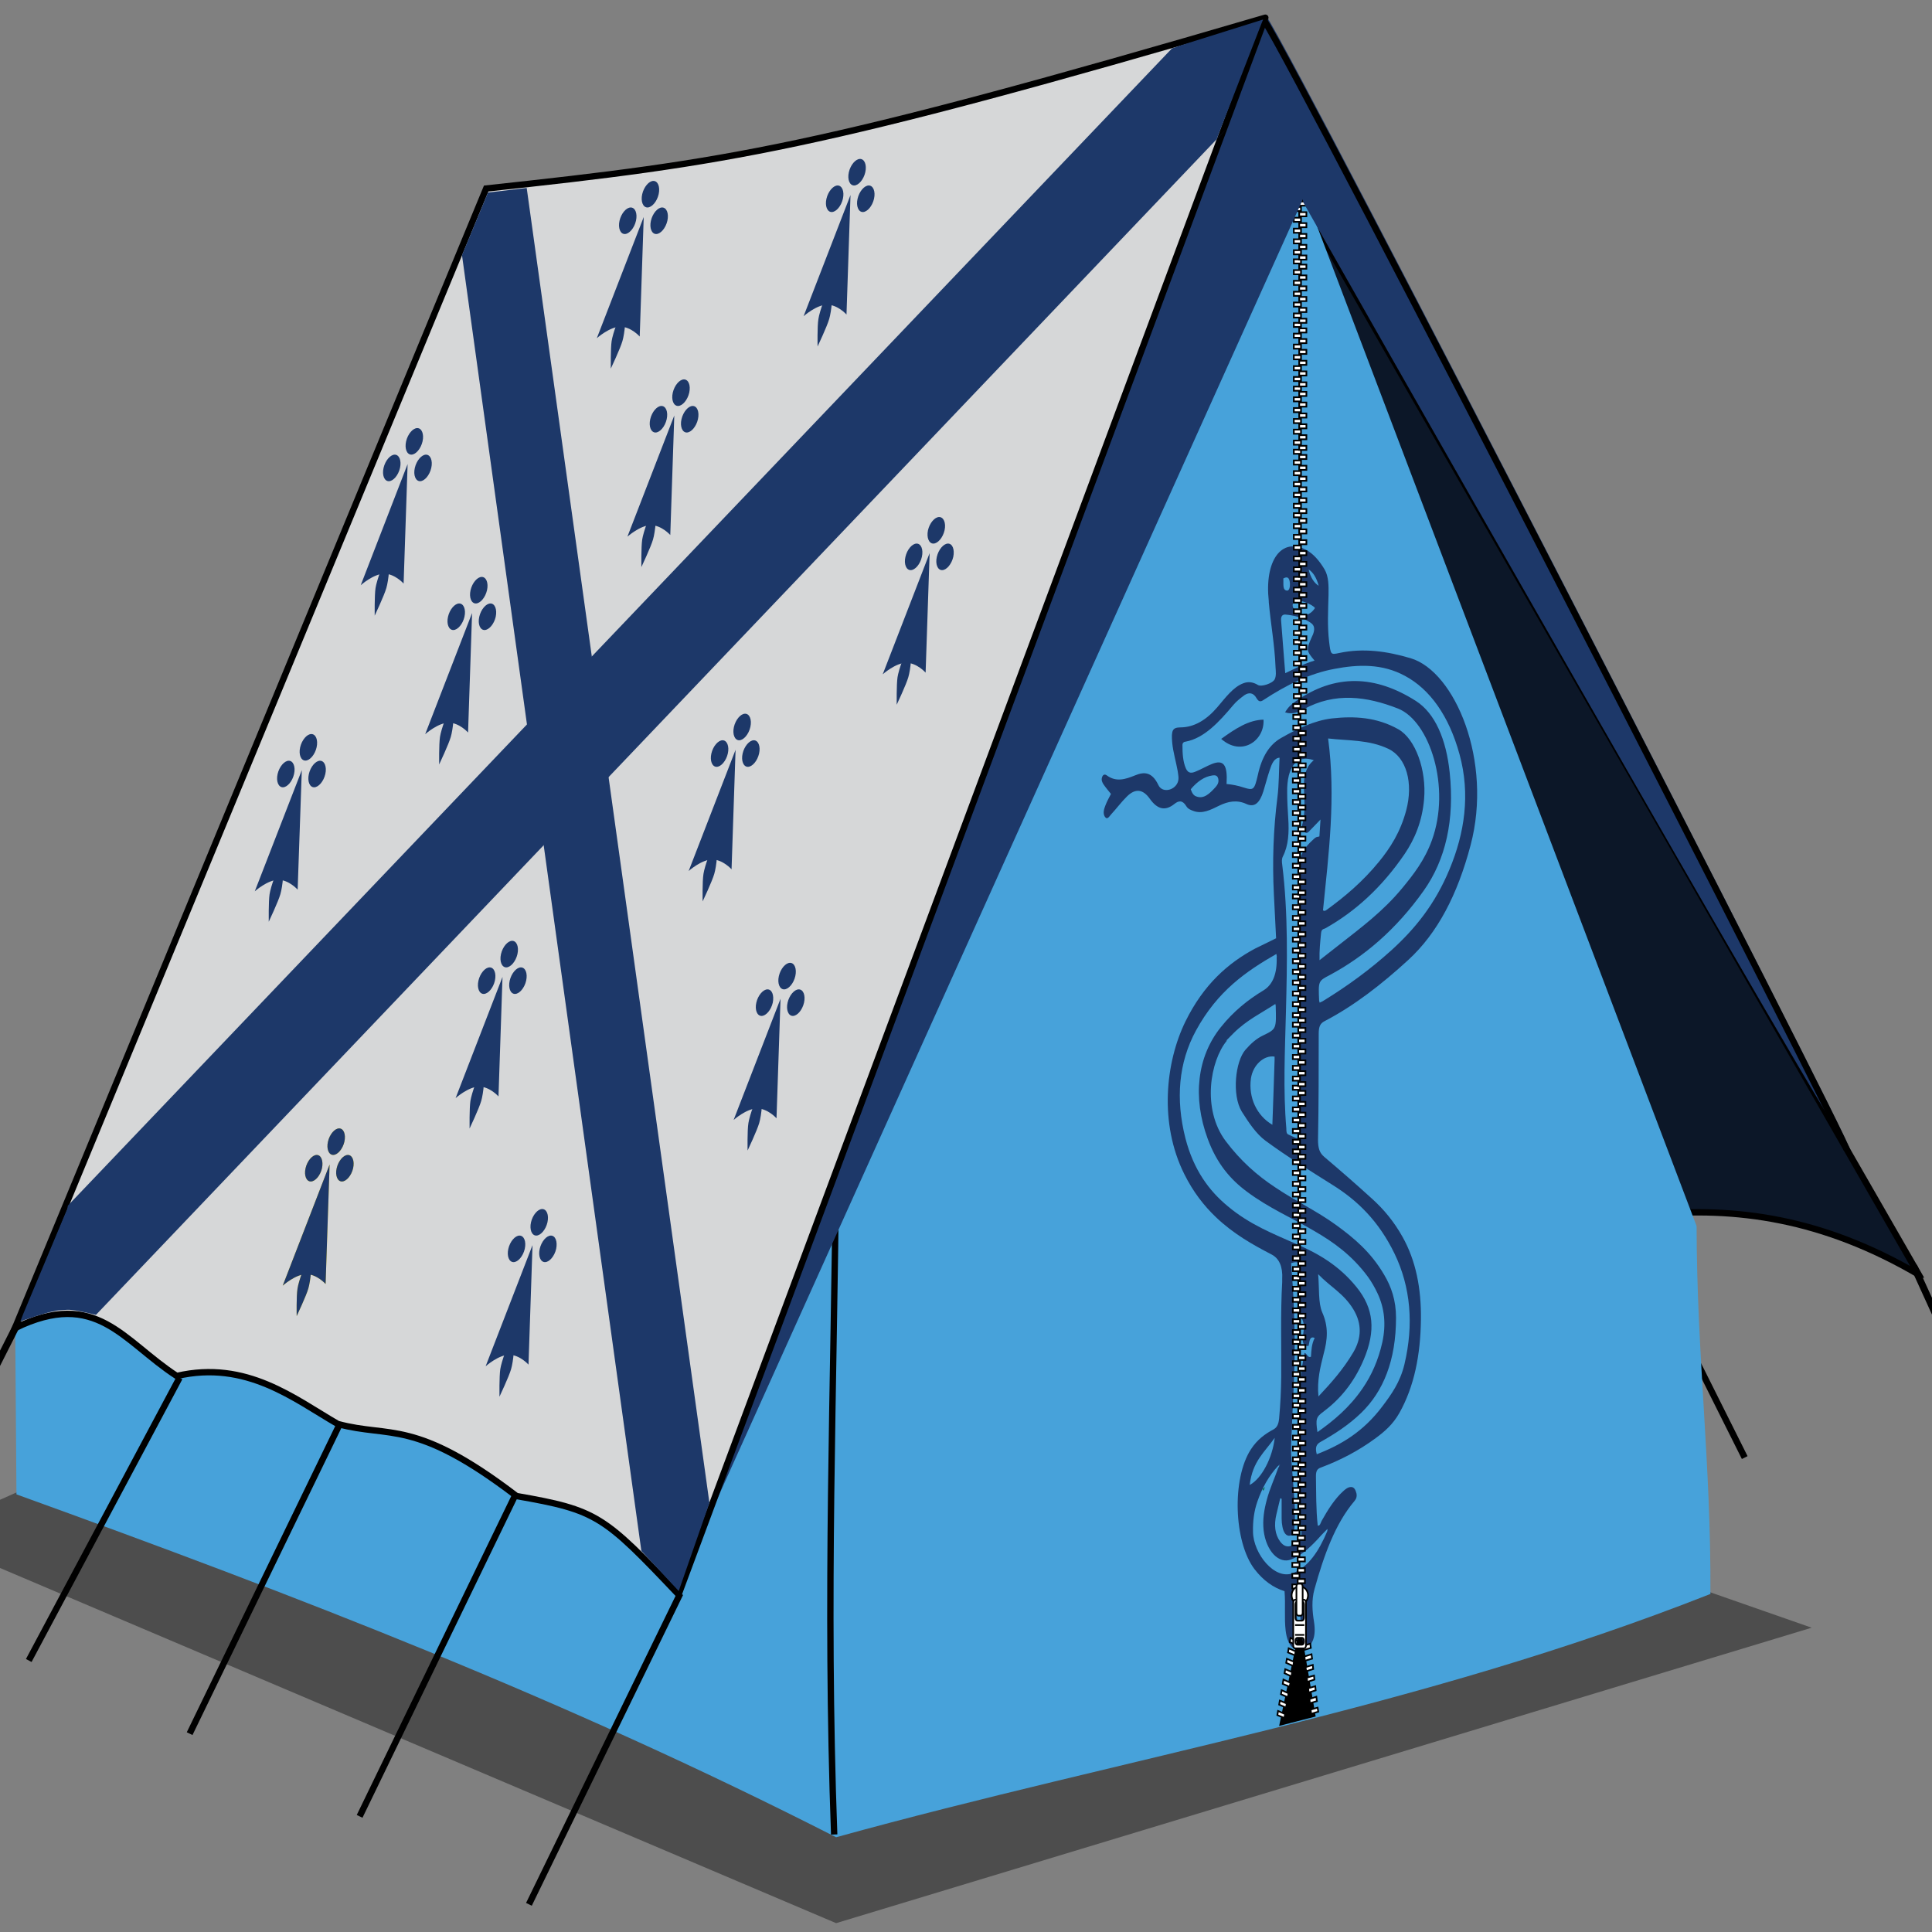 <?xml version="1.0" encoding="UTF-8"?>
<svg id="Layer_1" xmlns="http://www.w3.org/2000/svg" width="19.4in" height="19.4in" version="1.1" viewBox="0 0 1396.8 1396.8">
  <rect x="0" y="0" width="1396.8" height="1396.8" fill="#808080" stroke="none"/>
  <!-- Generator: Adobe Illustrator 29.5.0, SVG Export Plug-In . SVG Version: 2.1.0 Build 137)  -->
  <g id="path3855" isolation="isolate" opacity=".4">
    <polygon points="-17.7 1126.1 604.5 1390.4 1309.8 1176.8 459.4 879.8 -17.7 1092.2 -17.7 1126.1" fill="#010101"/>
  </g>
  <path id="path3055" d="M1387.2,921.5c-69.8-40.9-132.7-49.1-192.8-43.4L937.3,138.7l449.9,782.8Z" fill="#0c1728" stroke="#000" stroke-width="4.6"/>
  <path id="path3073" d="M1179.6,890.3l81.8,163.5" fill="none" stroke="#000" stroke-width="4.6"/>
  <g id="g3057">
    <path id="path3053" d="M944.4,142.9l282.2,743.5c.2,95,10.5,171,10,266h0c-210.7,83.1-421.4,117.7-632.1,175.9-197-100.4-389.1-174.3-592.6-247.9l-.9-120.2,407.7-460.7L944.4,144.9" fill="#47a2da"/>
  </g>
  <path d="M922.6,678.4c-.6-10.9-1.1-21.3-1.6-31.7-1.2-23.8-.4-47.2,2.6-70.6,1.1-9.1,1-18.6,1.5-28.3-4.1.3-5.7,4.7-7.1,8.9-1.7,4.9-3,10.3-4.6,15.4-2.7,8.6-6.5,11.8-12.2,9.2-6.9-3.2-13.3-2-20,1.3-5.9,2.9-12,6.1-18.4,3.7-1.8-.7-3.8-1.3-5.1-3.4-2.7-4.5-5.5-4.2-8.7-1.6-6.4,5.1-12.1,4.1-17.7-3.8-5.1-7.2-10.6-7.5-16.5-1.7-4,3.9-7.6,8.8-11.5,13-1.3,1.4-2.7,4.3-4.5,1.7-1.6-2.5-.6-5.7.4-8.2,1.1-2.9,2.5-5.4,4-8.3-1.7-2.2-3.6-4.3-5.3-6.8-.9-1.3-1.9-3.2-1.1-5.4.8-2.1,2.1-2.1,3.4-1.2,6.8,5,13.5,2.8,20.4,0,6.3-2.6,12.2-2.9,16.9,7,2.7,5.8,11.4,4.1,13.9-1.8,1.2-2.8.4-5.7,0-8.6-1.2-6.7-3.2-13.2-3.9-20.1-.8-9.1.2-11.1,5.8-11.2,9.9,0,18.9-5.3,26.9-14.7,5.8-6.8,11.4-14.5,18.7-17.2,3.6-1.4,7-.9,10.5,1.2,2.5,1.6,10.7-1.1,12.2-4.1,1.2-2.5.8-5.7.6-8.6-.6-16.1-3.5-31.4-4.9-47.2v-.7c-3.2-29.3,9.1-46.3,26.9-37.1,5.3,2.8,9.6,7.8,13.4,14.1,3.1,5.3,3,12,2.9,18.7-.3,11.2-.9,22.4.4,33.4,1.2,9.9,1.2,9.7,7.4,8.4,17.4-3.7,34.4-1.3,51.6,3.8,32.1,9.6,59.4,74.5,43.3,135.2-9.5,35.9-23.9,63.5-45,82.9-19.4,17.8-39.4,33.3-60.6,44.3-3,1.6-4.2,3.7-4.2,9.1,0,25.5,0,51-.5,76.6,0,6.2,1.1,9.5,4.5,12.4,11.7,9.9,23.3,20,34.7,30.4,8.2,7.4,15.7,16.3,22,27.6,9.5,17,13.5,37,13.2,59.6-.3,25.5-4.8,48.4-15.6,67.6-4.7,8.3-10.7,13.4-16.9,18-12.8,9.5-26.2,16.3-39.8,21.4-2.4.9-3.7,2.1-3.6,6.6.2,11.8,0,23.7,1.3,35.4,1.7.4,2.1-2.1,2.8-3.4,4.6-8.2,9.4-15.8,15.4-21.3,1.8-1.7,3.8-3.3,6-3.2,1.9,0,3.1,1.7,3.8,4.6.5,2.8-.4,4.2-1.6,5.7-13.8,16.3-22,39.2-28.8,63.7-2.1,7.6-1.6,15.5-.3,23.4,1.7,10.9-1.1,17.8-7.7,20-6.7,2.2-11.5-2.9-12.8-13.6-1.1-9.2,0-18.7-.8-28.5-8-2.5-15.3-7.6-21.7-15.9-15-19.7-16.5-65.4-2.6-86.7,4.6-7.1,10.4-11.2,16.2-14.3,2.6-1.4,3.8-3.7,4.2-8.2.9-10,1.4-19.9,1.5-30,.2-22.8-.6-45.7.7-68.4v-2.1c.5-8.9-2.1-14.9-7.6-17.8-13.9-7.2-27.7-15-40.3-27-8.7-8.3-16.5-18.3-22.9-31.2-18.3-36.7-13.6-80.8.9-110.4,13.1-26.6,30.7-42.1,50.3-52.6,4.8-2.4,9.8-4.7,15.3-7.5h-.1ZM925,1059.8c0-.3.2-.5.4-.8h-.4v.9c-.5-.9-.9,0-1.3.3-6.1,6.6-11,15-14.6,25.3-2.4,6.8-3.4,14.2-3.2,22.2.3,15.5,15.6,35,29,29.6,11-4.5,18.6-15.7,24.7-30.3,0-.5.2-1.1.2-1.6-.3.3-.5.4-.8.7-1.2,1.2-2.3,2.4-3.6,3.7-6.7,7.5-13.7,14.5-21.8,17.6-9,3.7-18.2-6.1-20-20.8-.9-8,.4-15.3,2.3-22.4,2.2-8.2,5.6-15.3,8.2-22.9.4-.5.7-1.1.9-1.6h0ZM886.7,566.8c4.3.4,8.4,1.2,12.6,2.6,7,2.2,7.6,1.7,10.1-9.1,2.9-13.3,8.4-22,16.9-26.8,12-6.8,24-12.6,36.7-14.1,16.2-1.8,32.4-.9,47.9,7.8,12.5,7,20.5,29.6,18.7,50.5-1.4,16.3-6.8,28.9-14,39.6-16.7,24.5-36,41.8-57.3,53.8-1.2.7-2.9.3-3.2,3.6-.6,6.2-1.3,12.4-1.1,19.5,5.2-4.1,9.9-7.8,14.8-11.6,15.4-12.1,31.1-23.7,44.9-40.4,8.2-9.9,16.3-20.3,21.5-34.6,14-38.4-1.6-86.2-24.4-95.3-22.7-8.9-45.6-12-68.3.5-4.1,2.2-8.3,3.9-13.4,2.2,2.2-3.8,4.6-5.8,7-7.5,29.1-20.9,58.6-19.2,87.6-.7,13.9,8.9,21.9,27.8,24.4,51.7,3.6,34.1-2.8,63-18.9,85.6-19.9,28-42.9,47.5-67.9,60.9-8.2,4.3-8.2,4.2-7.6,18.3,0,.4.2.8.4,1.6,1-.5,2.1-.9,3.1-1.6,16.9-10.4,33.2-22.2,48.9-36.4,16.5-15,31.4-32.9,42-58.7,10.7-25.8,15.1-53.8,7.1-82.9-7.6-27.8-21.5-47.1-39.5-56.7-16.5-8.9-33.8-8.3-51-5-17.8,3.3-34.6,11.6-51.1,22.4-1.9,1.3-3.4,1.8-5.2-1.3-2.3-4.1-5.6-4.2-8.7-2.1-2.8,2.1-5.7,4.3-8.1,7.2-10.5,12.5-21.1,23.9-34.4,26.4-1,0-2.3.7-2.3,2.4,0,5.9.3,12,2.5,17,1.8,4.1,4.7,3.2,7.1,2.2,4-1.6,7.8-3.9,11.8-5.5,8.4-3.3,11.3.7,10.5,14.3,0,0,0,.3-.2.4v.4c0-.3,0-.5.2-.8h0v.2ZM922.1,725.8c-10.2,6.7-20.8,11.7-30.3,21.2s-3.2,3.6-4.9,5.5c-11.8,14.3-18.2,49.1-.8,72.4,10.9,14.5,22.9,25,35.8,33.5,14.6,9.9,30,17,44.4,27.5,12.6,9.2,24.8,19.3,34.4,35.7,5.2,8.7,8.6,18.6,8.6,31,0,31-9.2,53.4-25.2,68.9-9.2,8.9-19.3,15.3-29.4,21-3.1,1.7-4,4.1-2.7,8.9,17.4-6.7,33.6-16.2,47.4-34.6,6.5-8.6,12.9-17.5,16-30.5,6.8-28.7,4.5-55.8-7.2-80-11.6-23.9-27.3-38.7-44.6-49.5-16.3-10.3-32.8-20.4-48.7-32.1-6.7-5-11.9-12.8-17.1-21-7.3-12-4.7-36.3,2.6-44.7,4-4.6,8.1-8.2,12.8-10.4,9.7-4.7,9.6-4.7,9.1-21.7,0-.4-.2-.5-.4-1.2h.2ZM922.8,689.7c-21.8,12.5-42.5,26.7-58.1,55.3-12.7,23.3-14.8,49.7-7.7,77.8,5.9,23,17.2,38.2,30.7,49.3,15.8,13.3,33.1,20,50.2,27.6,15.2,6.7,30.1,15.1,42.8,30.8,12.6,15.5,14.1,31.6,5.2,52.6-7.3,17.2-17.6,28.9-29.2,37.6-5.2,3.8-5.6,5.3-4.2,14.7,11.8-8.4,23-17.6,32.6-31.6,6.4-9.3,11.4-20.3,14.3-33.4,2.8-12.9,1.6-24.6-3.5-35.4-2-4.3-4.4-8.4-7-12-11.4-15.4-24.7-24.9-38.5-32.9-16.3-9.6-33.3-16.8-49.1-28.7-11.6-8.6-21.6-20.1-28.2-38.2-11-29.9-7.6-59.1,9.4-80.4,9.3-11.7,19.9-20.1,31-26.8,6.7-4.1,9.9-12.1,9.5-23.8.2-.5,0-1.1-.2-2.6h0ZM956.6,658.2c1.2.8,1.9,0,2.7-.5,13.2-9.6,26-20.4,37.6-34.6,8.2-10,15.5-21.4,19.7-37,5.4-20.1.2-38.5-12.8-44.7-14.1-6.7-28.8-5.8-43.6-7.5,5.7,42.5.4,83.4-3.7,124.3h0ZM950,549.7c-12.3-4.6-19.7,4.6-19.4,23.2,0,6.3.4,12.8.8,19.1.6,9.7.2,19.2-3.9,27.2-.9,1.8-.8,3.7-.5,5.8,4.4,35.4,3.6,71.3,2.7,107-.7,28-2.1,55.9.3,83.9,0,1.7,0,3.8,1.4,4.3,2.9,1.2,5.8,3.3,8.7,2.9,0-14.1.2-27.5,0-40.9-.8-49.9-1.5-99.9-1.6-149.7,0-11.3,3.1-17.8,8.5-23.2s4.5-3.7,6.9-4.6c.2-3.9.5-7.5.8-12.2-3.1,3.3-5.9,6.1-8.5,8.8-1.3,1.3-2.4,1.1-3.5-.4-.9-1.2-1.8-2.5-1.2-4.6,2.4-8.3,1.5-17.1,1.3-25.7-.4-8.8,1-16.1,7-20.9h.2ZM953.3,1009.5c9.1-9.7,17.7-19.3,25-31.6,6.2-10.4,6.4-20.9.2-31.2-7-11.6-16.7-16.3-25.5-25.5.9,10.4,0,20.7,2.9,27.5,4.7,10.5,3.9,19.7,1.1,30-2.4,9.6-4.9,19.1-3.8,30.8h0ZM926.7,1083.6c-.4,0-.7-.3-1.1-.4-.9,3.9-1.9,7.8-2.8,11.7-1.8,7.6-1.1,14.5,2.8,19.7,4,5.3,8.1,3.6,12.4.4,2.4-1.7,3.1-3.8,2.8-8.4-1.8-27.2-3.6-54.3-2.4-81.8.6-15.9,1.6-31.6,4.8-46.8,1.7.8,2.4,3.9,4.6,2.9.3-4.5.4-9.1,2.7-13.6-4-1.7-3.7,3.2-4.4,5.7-4.1.8-4.6-2.8-4-7.5.5-4.1,1.2-7.9-.6-11.7-4.4-9.7-4.4-20.4-2.3-31.3,1.6-9.1.5-11.2-5.7-9.3,0,2.1.2,4.3.4,6.6,1.2,13.6,1.6,27.2,2,40.8.4,14.1,0,28.3-.6,42.4-.6,13.7-1.3,27.2-1.8,40.9-.4,9.3.8,18.7,1.4,27.9.7,10.1,1.8,20.4,1.1,30.7-.2,3.3-.6,7.4-3.4,7.8-2.7.4-4.6-2.2-5.4-6.4-.4-2-.6-3.9-.6-6.1,0-4.6,0-9.2,0-13.9h0v-.3ZM950.4,477.6c-6-7.1-6.1-7.9-2.1-16.8.3-.8.7-1.4,1-2.2,1.3-3.6,1.2-6.3-1.5-8.2-6-4.1-12.3-5.5-18.6-6.1-1.7,0-3.2.8-3,4.2.9,12.5,2,25,3,38.2,7.1-3.3,13.8-7,21.2-9.1h0ZM919.9,813.2c.6-15.9,1.1-31.3,1.6-46.8v-2.5c-7.8-1.2-15.7,6.2-17.1,15.8-1.9,13.7,4.1,26.8,15.5,33.5h0,0ZM860.9,570.7c1.1,3.2,2.4,4.6,4,5.1,5.4,2.1,9.6-2,13.8-6.6,1.2-1.4,2.7-3.2,2.1-6.1-.7-2.9-2.6-2.6-4.1-2.5-5.9.8-11,4.3-15.8,10h0ZM921.6,1039.5c-7.2,10.4-16,16.7-18.1,34.1,8.6-4.5,16.5-19.6,18.1-34.1ZM950.7,439.6c-1.9-2.9-12.6-6.7-14.5-5.1-2,1.6-2.2,3.8-.4,6.3,4,5.5,10.7,5.3,14.9-1.2h0ZM940.6,1179.2c-.2-10.9-1.2-20.3-2.4-30.1-2.7,4.1-1.2,25.5,2.4,30.1ZM946.1,411.7c1.4,5.8,3.9,9.7,7.3,11.8-1.5-5.5-3.9-9.7-7.3-11.8ZM927.8,418.3c.3,3.8-.8,8.4,2.7,8.7,1.6.1,2.2-2.5,2.1-5-.3-4.9-2.1-5.3-4.9-3.7h.1Z" fill="#1d3869" fill-rule="evenodd"/>
  <path id="path4016" d="M603.1,1326.3c-6.3-171.4,0-324.2,1.3-483.2" fill="none" stroke="#010101" stroke-width="4.6"/>
  <path id="path3061" d="M491.8,1152.1l-109.4,224.7" fill="none" stroke="#000" stroke-width="4.6"/>
  <path id="path3063" d="M371.8,1082.4l-111.8,230.8" fill="none" stroke="#000" stroke-width="4.6"/>
  <path id="path3065" d="M246.1,1028.6l-109,224.8" fill="none" stroke="#000" stroke-width="4.6"/>
  <path id="path3067" d="M129.8,996.1l-109,204.4" fill="none" stroke="#000" stroke-width="4.6"/>
  <polygon points="-17.7 1011.5 9.6 957.5 13.5 960.9 -17.7 1022.6 -17.7 1011.5"/>
  <polygon points="924.8 1247.8 940 1174.9 951.2 1241 924.8 1247.8"/>
  <polygon points="1403.8 965.8 1381.8 917.5 1385.9 914.4 1403.8 953.7 1403.8 965.8"/>
  <g>
    <g id="g2818">
      <rect id="rect1885" x="938.2" y="1125.9" width="5.2" height="3" fill="#fff" stroke="#010101" stroke-width="1.2"/>
      <rect id="rect2772" x="938.2" y="1133.8" width="5.2" height="3" fill="#fff" stroke="#010101" stroke-width="1.2"/>
      <rect id="rect2774" x="938.2" y="1118.2" width="5.2" height="3" fill="#fff" stroke="#010101" stroke-width="1.2"/>
      <rect id="rect2778" x="938.2" y="1110.4" width="5.2" height="3" fill="#fff" stroke="#010101" stroke-width="1.2"/>
      <rect id="rect2788" x="938.2" y="1141.6" width="5.2" height="3" fill="#fff" stroke="#010101" stroke-width="1.2"/>
      <rect id="rect2790" x="938.2" y="1149.5" width="5.2" height="3" fill="#fff" stroke="#010101" stroke-width="1.2"/>
    </g>
    <g id="g2809">
      <rect id="rect2795" x="934.3" y="1122.1" width="5.2" height="3" fill="#fff" stroke="#010101" stroke-width="1.2"/>
      <rect id="rect2797" x="934.3" y="1129.9" width="5.2" height="3" fill="#fff" stroke="#010101" stroke-width="1.2"/>
      <rect id="rect2799" x="934.3" y="1114.3" width="5.2" height="3" fill="#fff" stroke="#010101" stroke-width="1.2"/>
      <rect id="rect2801" x="934.3" y="1106.5" width="5.2" height="3" fill="#fff" stroke="#010101" stroke-width="1.2"/>
      <rect id="rect2805" x="934.3" y="1137.8" width="5.2" height="3" fill="#fff" stroke="#010101" stroke-width="1.2"/>
      <rect id="rect2807" x="934.3" y="1145.5" width="5.2" height="3" fill="#fff" stroke="#010101" stroke-width="1.2"/>
      <rect id="rect3714" x="934.3" y="1153.4" width="5.2" height="3" fill="#fff" stroke="#010101" stroke-width="1.2"/>
    </g>
    <g id="g3716">
      <polygon id="rect3718" points="933.7 1212 928.7 1209.7 929.2 1206.8 934.2 1208.9 933.7 1212" fill="#fff" stroke="#010101" stroke-width="1.2"/>
      <polygon id="rect3720" points="932.4 1219.5 927.4 1217.4 927.9 1214.3 933 1216.6 932.4 1219.5" fill="#fff" stroke="#010101" stroke-width="1.2"/>
      <polygon id="rect3722" points="935 1204.5 929.9 1202.2 930.4 1199.3 935.5 1201.4 935 1204.5" fill="#fff" stroke="#010101" stroke-width="1.2"/>
      <polygon id="rect3724" points="936.3 1196.8 931.2 1194.7 931.7 1191.7 936.7 1193.9 936.3 1196.8" fill="#fff" stroke="#010101" stroke-width="1.2"/>
      <polygon id="rect3726" points="937.5 1189.5 932.5 1187.2 933 1184.2 938.1 1186.4 937.5 1189.5" fill="#fff" stroke="#010101" stroke-width="1.2"/>
      <polygon id="rect3728" points="931.1 1227.1 926.1 1224.9 926.6 1222 931.6 1224.2 931.1 1227.1" fill="#fff" stroke="#010101" stroke-width="1.2"/>
      <polygon id="rect3730" points="929.8 1234.6 924.8 1232.4 925.3 1229.5 930.3 1231.6 929.8 1234.6" fill="#fff" stroke="#010101" stroke-width="1.2"/>
      <polygon id="rect3732" points="928.6 1242.1 923.5 1240 924 1237 929.1 1239.2 928.6 1242.1" fill="#fff" stroke="#010101" stroke-width="1.2"/>
    </g>
    <g id="g3734">
      <polygon id="rect3736" points="950.3 1214.3 945.1 1216 944.8 1212.9 950 1211.4 950.3 1214.3" fill="#fff" stroke="#010101" stroke-width="1.2"/>
      <polygon id="rect3738" points="951.2 1222.1 946.1 1223.7 945.8 1220.6 950.9 1219.1 951.2 1222.1" fill="#fff" stroke="#010101" stroke-width="1.2"/>
      <polygon id="rect3740" points="949.4 1206.7 944.3 1208.3 943.9 1205.3 949.1 1203.7 949.4 1206.7" fill="#fff" stroke="#010101" stroke-width="1.2"/>
      <polygon id="rect3742" points="948.6 1199.2 943.4 1200.7 943.1 1197.6 948.2 1196 948.6 1199.2" fill="#fff" stroke="#010101" stroke-width="1.2"/>
      <polygon id="rect3744" points="947.7 1191.4 942.5 1193 942.2 1190 947.3 1188.3 947.7 1191.4" fill="#fff" stroke="#010101" stroke-width="1.2"/>
      <polygon id="rect3746" points="952.1 1229.9 947 1231.4 946.7 1228.4 951.7 1226.7 952.1 1229.9" fill="#fff" stroke="#010101" stroke-width="1.2"/>
      <polygon id="rect3748" points="953.1 1237.5 947.9 1239.1 947.6 1236 952.6 1234.6 953.1 1237.5" fill="#fff" stroke="#010101" stroke-width="1.2"/>
    </g>
    <g id="g1877">
      <path id="path2796" d="M945.7,1153.3c0,3.7-2.5,6.6-5.8,6.7s-6-2.8-6.1-6.4,2.5-6.6,5.8-6.7c3.4,0,6,2.8,6.1,6.4" fill="#fff" stroke="#010101" stroke-width="1.2"/>
      <path id="rect2794" d="M937.2,1157.4h4.9c.7,0,1.3.9,1.3,2.1v5.3c0,1.2-.6,2.1-1.3,2.1h-4.9c-.7,0-1.3-.9-1.3-2.1v-5.3c0-1.2.6-2.1,1.3-2.1Z" fill="#fff" stroke="#010101" stroke-width="1.2"/>
      <path id="rect1876" d="M936.3,1156.6c-.7,0-1.3.9-1.3,2.1v30.9c0,1.2.6,2.1,1.3,2.1h6.6c.7,0,1.3-.9,1.3-2.1v-30.9c0-1.2-.6-2.1-1.3-2.1h-6.6ZM937.9,1157.8h3.5c.7,0,1.3.9,1.3,2.1v9.7c0,1.2-.6,2.1-1.3,2.1h-3.5c-.7,0-1.3-.9-1.3-2.1v-9.7c0-1.1.6-2.1,1.3-2.1ZM937.8,1184.1h3.6c.7,0,1.3.9,1.3,2.1v.8c0,1.2-.6,2.1-1.3,2.1h-3.5c-.7,0-1.3-.9-1.3-2.1v-.8c0-1.1.5-2,1.2-2.1Z" fill="#fff" stroke="#010101" stroke-width="1.2"/>
      <path id="rect2770" d="M938.6,1145h1.9c.7,0,1.3.9,1.3,2.1v18.9c0,1.2-.6,2.1-1.3,2.1h-1.9c-.7,0-1.3-.9-1.3-2.1v-18.9c0-1.2.6-2.1,1.3-2.1Z" fill="#fff" stroke="#010101" stroke-width="1.2"/>
      <path id="path2774" d="M936.3,1182h6.7" fill="none" stroke="#010101" stroke-width="1.2"/>
      <path id="path2801" d="M936.3,1174.9h6.7" fill="none" stroke="#010101" stroke-width="1.2"/>
    </g>
    <g>
      <g id="g28181">
        <rect id="rect18851" x="938.6" y="1079.6" width="5.2" height="3" fill="#fff" stroke="#010101" stroke-width="1.2"/>
        <rect id="rect27721" x="938.6" y="1087.5" width="5.2" height="3" fill="#fff" stroke="#010101" stroke-width="1.2"/>
        <rect id="rect27741" x="938.6" y="1071.9" width="5.2" height="3" fill="#fff" stroke="#010101" stroke-width="1.2"/>
        <rect id="rect27781" x="938.6" y="1064.1" width="5.2" height="3" fill="#fff" stroke="#010101" stroke-width="1.2"/>
        <rect id="rect27881" x="938.6" y="1095.3" width="5.2" height="3" fill="#fff" stroke="#010101" stroke-width="1.2"/>
        <rect id="rect27901" x="938.6" y="1103.2" width="5.2" height="3" fill="#fff" stroke="#010101" stroke-width="1.2"/>
      </g>
      <g id="g28091">
        <rect id="rect27951" x="934.7" y="1075.8" width="5.2" height="3" fill="#fff" stroke="#010101" stroke-width="1.2"/>
        <rect id="rect27971" x="934.7" y="1083.6" width="5.2" height="3" fill="#fff" stroke="#010101" stroke-width="1.2"/>
        <rect id="rect27991" x="934.7" y="1067.9" width="5.2" height="3" fill="#fff" stroke="#010101" stroke-width="1.2"/>
        <rect id="rect28011" x="934.7" y="1060.1" width="5.2" height="3" fill="#fff" stroke="#010101" stroke-width="1.2"/>
        <rect id="rect28051" x="934.7" y="1091.5" width="5.2" height="3" fill="#fff" stroke="#010101" stroke-width="1.2"/>
        <rect id="rect28071" x="934.7" y="1099.2" width="5.2" height="3" fill="#fff" stroke="#010101" stroke-width="1.2"/>
      </g>
    </g>
    <g>
      <g id="g28182">
        <rect id="rect18852" x="938.6" y="1034" width="5.2" height="3" fill="#fff" stroke="#010101" stroke-width="1.2"/>
        <rect id="rect27722" x="938.6" y="1041.9" width="5.2" height="3" fill="#fff" stroke="#010101" stroke-width="1.2"/>
        <rect id="rect27742" x="938.6" y="1026.2" width="5.2" height="3" fill="#fff" stroke="#010101" stroke-width="1.2"/>
        <rect id="rect27782" x="938.6" y="1018.4" width="5.2" height="3" fill="#fff" stroke="#010101" stroke-width="1.2"/>
        <rect id="rect27882" x="938.6" y="1049.6" width="5.2" height="3" fill="#fff" stroke="#010101" stroke-width="1.2"/>
        <rect id="rect27902" x="938.6" y="1057.5" width="5.2" height="3" fill="#fff" stroke="#010101" stroke-width="1.2"/>
      </g>
      <g id="g28092">
        <rect id="rect27952" x="934.7" y="1030.1" width="5.2" height="3" fill="#fff" stroke="#010101" stroke-width="1.2"/>
        <rect id="rect27972" x="934.7" y="1037.9" width="5.2" height="3" fill="#fff" stroke="#010101" stroke-width="1.2"/>
        <rect id="rect27992" x="934.7" y="1022.4" width="5.2" height="3" fill="#fff" stroke="#010101" stroke-width="1.2"/>
        <rect id="rect28012" x="934.7" y="1014.5" width="5.2" height="3" fill="#fff" stroke="#010101" stroke-width="1.2"/>
        <rect id="rect28052" x="934.7" y="1045.8" width="5.2" height="3" fill="#fff" stroke="#010101" stroke-width="1.2"/>
        <rect id="rect28072" x="934.7" y="1053.6" width="5.2" height="3" fill="#fff" stroke="#010101" stroke-width="1.2"/>
      </g>
    </g>
    <g>
      <g id="g28183">
        <rect id="rect18853" x="938.6" y="988" width="5.2" height="3" fill="#fff" stroke="#010101" stroke-width="1.2"/>
        <rect id="rect27723" x="938.6" y="995.8" width="5.2" height="3" fill="#fff" stroke="#010101" stroke-width="1.2"/>
        <rect id="rect27743" x="938.6" y="980.2" width="5.2" height="3" fill="#fff" stroke="#010101" stroke-width="1.2"/>
        <rect id="rect27783" x="938.6" y="972.4" width="5.2" height="3" fill="#fff" stroke="#010101" stroke-width="1.2"/>
        <rect id="rect27883" x="938.6" y="1003.7" width="5.2" height="3" fill="#fff" stroke="#010101" stroke-width="1.2"/>
        <rect id="rect27903" x="938.6" y="1011.5" width="5.2" height="3" fill="#fff" stroke="#010101" stroke-width="1.2"/>
      </g>
      <g id="g28093">
        <rect id="rect27953" x="934.7" y="984.1" width="5.2" height="3" fill="#fff" stroke="#010101" stroke-width="1.2"/>
        <rect id="rect27973" x="934.7" y="992" width="5.2" height="3" fill="#fff" stroke="#010101" stroke-width="1.2"/>
        <rect id="rect27993" x="934.7" y="976.3" width="5.2" height="3" fill="#fff" stroke="#010101" stroke-width="1.2"/>
        <rect id="rect28013" x="934.7" y="968.6" width="5.2" height="3" fill="#fff" stroke="#010101" stroke-width="1.2"/>
        <rect id="rect28053" x="934.7" y="999.8" width="5.2" height="3" fill="#fff" stroke="#010101" stroke-width="1.2"/>
        <rect id="rect28073" x="934.7" y="1007.7" width="5.2" height="3" fill="#fff" stroke="#010101" stroke-width="1.2"/>
      </g>
    </g>
    <g>
      <g id="g28184">
        <rect id="rect18854" x="938.6" y="942" width="5.2" height="3" fill="#fff" stroke="#010101" stroke-width="1.2"/>
        <rect id="rect27724" x="938.6" y="949.8" width="5.2" height="3" fill="#fff" stroke="#010101" stroke-width="1.2"/>
        <rect id="rect27744" x="938.6" y="934.2" width="5.2" height="3" fill="#fff" stroke="#010101" stroke-width="1.2"/>
        <rect id="rect27784" x="938.6" y="926.3" width="5.2" height="3" fill="#fff" stroke="#010101" stroke-width="1.2"/>
        <rect id="rect27884" x="938.6" y="957.7" width="5.2" height="3" fill="#fff" stroke="#010101" stroke-width="1.2"/>
        <rect id="rect27904" x="938.6" y="965.4" width="5.2" height="3" fill="#fff" stroke="#010101" stroke-width="1.2"/>
      </g>
      <g id="g28094">
        <rect id="rect27954" x="934.7" y="938.2" width="5.2" height="3" fill="#fff" stroke="#010101" stroke-width="1.2"/>
        <rect id="rect27974" x="934.7" y="945.9" width="5.2" height="3" fill="#fff" stroke="#010101" stroke-width="1.2"/>
        <rect id="rect27994" x="934.7" y="930.3" width="5.2" height="3" fill="#fff" stroke="#010101" stroke-width="1.2"/>
        <rect id="rect28014" x="934.7" y="922.5" width="5.2" height="3" fill="#fff" stroke="#010101" stroke-width="1.2"/>
        <rect id="rect28054" x="934.7" y="953.8" width="5.2" height="3" fill="#fff" stroke="#010101" stroke-width="1.2"/>
        <rect id="rect28074" x="934.7" y="961.6" width="5.2" height="3" fill="#fff" stroke="#010101" stroke-width="1.2"/>
      </g>
    </g>
    <g>
      <g id="g28185">
        <rect id="rect18855" x="938.6" y="896.4" width="5.2" height="3" fill="#fff" stroke="#010101" stroke-width="1.2"/>
        <rect id="rect27725" x="938.6" y="904.2" width="5.2" height="3" fill="#fff" stroke="#010101" stroke-width="1.2"/>
        <rect id="rect27745" x="938.6" y="888.6" width="5.2" height="3" fill="#fff" stroke="#010101" stroke-width="1.2"/>
        <rect id="rect27785" x="938.6" y="880.8" width="5.2" height="3" fill="#fff" stroke="#010101" stroke-width="1.2"/>
        <rect id="rect27885" x="938.6" y="912" width="5.2" height="3" fill="#fff" stroke="#010101" stroke-width="1.2"/>
        <rect id="rect27905" x="938.6" y="919.9" width="5.2" height="3" fill="#fff" stroke="#010101" stroke-width="1.2"/>
      </g>
      <g id="g28095">
        <rect id="rect27955" x="934.7" y="892.5" width="5.2" height="3" fill="#fff" stroke="#010101" stroke-width="1.2"/>
        <rect id="rect27975" x="934.7" y="900.3" width="5.2" height="3" fill="#fff" stroke="#010101" stroke-width="1.2"/>
        <rect id="rect27995" x="934.7" y="884.8" width="5.2" height="3" fill="#fff" stroke="#010101" stroke-width="1.2"/>
        <rect id="rect28015" x="934.7" y="876.9" width="5.2" height="3" fill="#fff" stroke="#010101" stroke-width="1.2"/>
        <rect id="rect28055" x="934.7" y="908.2" width="5.2" height="3" fill="#fff" stroke="#010101" stroke-width="1.2"/>
        <rect id="rect28075" x="934.7" y="916" width="5.2" height="3" fill="#fff" stroke="#010101" stroke-width="1.2"/>
      </g>
    </g>
    <g>
      <g id="g28186">
        <rect id="rect18856" x="938.6" y="850.4" width="5.2" height="3" fill="#fff" stroke="#010101" stroke-width="1.2"/>
        <rect id="rect27726" x="938.6" y="858.2" width="5.2" height="3" fill="#fff" stroke="#010101" stroke-width="1.2"/>
        <rect id="rect27746" x="938.6" y="842.5" width="5.2" height="3" fill="#fff" stroke="#010101" stroke-width="1.2"/>
        <rect id="rect27786" x="938.6" y="834.8" width="5.2" height="3" fill="#fff" stroke="#010101" stroke-width="1.2"/>
        <rect id="rect27886" x="938.6" y="866.1" width="5.2" height="3" fill="#fff" stroke="#010101" stroke-width="1.2"/>
        <rect id="rect27906" x="938.6" y="873.9" width="5.2" height="3" fill="#fff" stroke="#010101" stroke-width="1.2"/>
      </g>
      <g id="g28096">
        <rect id="rect27956" x="934.7" y="846.5" width="5.2" height="3" fill="#fff" stroke="#010101" stroke-width="1.2"/>
        <rect id="rect27976" x="934.7" y="854.4" width="5.2" height="3" fill="#fff" stroke="#010101" stroke-width="1.2"/>
        <rect id="rect27996" x="934.7" y="838.7" width="5.2" height="3" fill="#fff" stroke="#010101" stroke-width="1.2"/>
        <rect id="rect28016" x="934.7" y="831" width="5.2" height="3" fill="#fff" stroke="#010101" stroke-width="1.2"/>
        <rect id="rect28056" x="934.7" y="862.1" width="5.2" height="3" fill="#fff" stroke="#010101" stroke-width="1.2"/>
        <rect id="rect28076" x="934.7" y="870" width="5.2" height="3" fill="#fff" stroke="#010101" stroke-width="1.2"/>
      </g>
    </g>
    <g>
      <g id="g28187">
        <rect id="rect18857" x="938.6" y="804.4" width="5.2" height="3" fill="#fff" stroke="#010101" stroke-width="1.2"/>
        <rect id="rect27727" x="938.6" y="812.2" width="5.2" height="3" fill="#fff" stroke="#010101" stroke-width="1.2"/>
        <rect id="rect27747" x="938.6" y="796.6" width="5.2" height="3" fill="#fff" stroke="#010101" stroke-width="1.2"/>
        <rect id="rect27787" x="938.6" y="788.7" width="5.2" height="3" fill="#fff" stroke="#010101" stroke-width="1.2"/>
        <rect id="rect27887" x="938.6" y="820" width="5.2" height="3" fill="#fff" stroke="#010101" stroke-width="1.2"/>
        <rect id="rect27907" x="938.6" y="827.8" width="5.2" height="3" fill="#fff" stroke="#010101" stroke-width="1.2"/>
      </g>
      <g id="g28097">
        <rect id="rect27957" x="934.7" y="800.6" width="5.2" height="3" fill="#fff" stroke="#010101" stroke-width="1.2"/>
        <rect id="rect27977" x="934.7" y="808.3" width="5.2" height="3" fill="#fff" stroke="#010101" stroke-width="1.2"/>
        <rect id="rect27997" x="934.7" y="792.7" width="5.2" height="3" fill="#fff" stroke="#010101" stroke-width="1.2"/>
        <rect id="rect28017" x="934.7" y="784.9" width="5.2" height="3" fill="#fff" stroke="#010101" stroke-width="1.2"/>
        <rect id="rect28057" x="934.7" y="816.2" width="5.2" height="3" fill="#fff" stroke="#010101" stroke-width="1.2"/>
        <rect id="rect28077" x="934.7" y="824" width="5.2" height="3" fill="#fff" stroke="#010101" stroke-width="1.2"/>
      </g>
    </g>
    <g>
      <g id="g28188">
        <rect id="rect18858" x="938.6" y="758.7" width="5.2" height="3" fill="#fff" stroke="#010101" stroke-width="1.2"/>
        <rect id="rect27728" x="938.6" y="766.6" width="5.2" height="3" fill="#fff" stroke="#010101" stroke-width="1.2"/>
        <rect id="rect27748" x="938.6" y="751" width="5.2" height="3" fill="#fff" stroke="#010101" stroke-width="1.2"/>
        <rect id="rect27788" x="938.6" y="743.2" width="5.2" height="3" fill="#fff" stroke="#010101" stroke-width="1.2"/>
        <rect id="rect27888" x="938.6" y="774.4" width="5.2" height="3" fill="#fff" stroke="#010101" stroke-width="1.2"/>
        <rect id="rect27908" x="938.6" y="782.3" width="5.2" height="3" fill="#fff" stroke="#010101" stroke-width="1.2"/>
      </g>
      <g id="g28098">
        <rect id="rect27958" x="934.7" y="754.9" width="5.2" height="3" fill="#fff" stroke="#010101" stroke-width="1.2"/>
        <rect id="rect27978" x="934.7" y="762.7" width="5.2" height="3" fill="#fff" stroke="#010101" stroke-width="1.2"/>
        <rect id="rect27998" x="934.7" y="747.2" width="5.2" height="3" fill="#fff" stroke="#010101" stroke-width="1.2"/>
        <rect id="rect28018" x="934.7" y="739.3" width="5.2" height="3" fill="#fff" stroke="#010101" stroke-width="1.2"/>
        <rect id="rect28058" x="934.7" y="770.6" width="5.2" height="3" fill="#fff" stroke="#010101" stroke-width="1.2"/>
        <rect id="rect28078" x="934.7" y="778.3" width="5.2" height="3" fill="#fff" stroke="#010101" stroke-width="1.2"/>
      </g>
    </g>
    <g>
      <g id="g28189">
        <rect id="rect18859" x="938.6" y="712.8" width="5.2" height="3" fill="#fff" stroke="#010101" stroke-width="1.2"/>
        <rect id="rect27729" x="938.6" y="720.6" width="5.2" height="3" fill="#fff" stroke="#010101" stroke-width="1.2"/>
        <rect id="rect27749" x="938.6" y="704.9" width="5.2" height="3" fill="#fff" stroke="#010101" stroke-width="1.2"/>
        <rect id="rect27789" x="938.6" y="697.2" width="5.2" height="3" fill="#fff" stroke="#010101" stroke-width="1.2"/>
        <rect id="rect27889" x="938.6" y="728.5" width="5.2" height="3" fill="#fff" stroke="#010101" stroke-width="1.2"/>
        <rect id="rect27909" x="938.6" y="736.2" width="5.2" height="3" fill="#fff" stroke="#010101" stroke-width="1.2"/>
      </g>
      <g id="g28099">
        <rect id="rect27959" x="934.7" y="708.9" width="5.2" height="3" fill="#fff" stroke="#010101" stroke-width="1.2"/>
        <rect id="rect27979" x="934.7" y="716.8" width="5.2" height="3" fill="#fff" stroke="#010101" stroke-width="1.2"/>
        <rect id="rect27999" x="934.7" y="701.1" width="5.2" height="3" fill="#fff" stroke="#010101" stroke-width="1.2"/>
        <rect id="rect28019" x="934.7" y="693.4" width="5.2" height="3" fill="#fff" stroke="#010101" stroke-width="1.2"/>
        <rect id="rect28059" x="934.7" y="724.5" width="5.2" height="3" fill="#fff" stroke="#010101" stroke-width="1.2"/>
        <rect id="rect28079" x="934.7" y="732.4" width="5.2" height="3" fill="#fff" stroke="#010101" stroke-width="1.2"/>
      </g>
    </g>
    <g>
      <g id="g281810">
        <rect id="rect188510" x="938.6" y="666.1" width="5.2" height="3" fill="#fff" stroke="#010101" stroke-width="1.2"/>
        <rect id="rect277210" x="938.6" y="673.9" width="5.2" height="3" fill="#fff" stroke="#010101" stroke-width="1.2"/>
        <rect id="rect277410" x="938.6" y="658.2" width="5.2" height="3" fill="#fff" stroke="#010101" stroke-width="1.2"/>
        <rect id="rect277810" x="938.6" y="650.5" width="5.2" height="3" fill="#fff" stroke="#010101" stroke-width="1.2"/>
        <rect id="rect278810" x="938.6" y="681.8" width="5.2" height="3" fill="#fff" stroke="#010101" stroke-width="1.2"/>
        <rect id="rect279010" x="938.6" y="689.5" width="5.2" height="3" fill="#fff" stroke="#010101" stroke-width="1.2"/>
      </g>
      <g id="g280910">
        <rect id="rect279510" x="934.7" y="662.2" width="5.2" height="3" fill="#fff" stroke="#010101" stroke-width="1.2"/>
        <rect id="rect279710" x="934.7" y="670.1" width="5.2" height="3" fill="#fff" stroke="#010101" stroke-width="1.2"/>
        <rect id="rect279910" x="934.7" y="654.4" width="5.2" height="3" fill="#fff" stroke="#010101" stroke-width="1.2"/>
        <rect id="rect280110" x="934.7" y="646.6" width="5.2" height="3" fill="#fff" stroke="#010101" stroke-width="1.2"/>
        <rect id="rect280510" x="934.7" y="677.8" width="5.2" height="3" fill="#fff" stroke="#010101" stroke-width="1.2"/>
        <rect id="rect280710" x="934.7" y="685.7" width="5.2" height="3" fill="#fff" stroke="#010101" stroke-width="1.2"/>
      </g>
    </g>
    <g>
      <g id="g281811">
        <rect id="rect188511" x="938.6" y="620.5" width="5.2" height="3" fill="#fff" stroke="#010101" stroke-width="1.2"/>
        <rect id="rect277211" x="938.6" y="628.2" width="5.2" height="3" fill="#fff" stroke="#010101" stroke-width="1.2"/>
        <rect id="rect277411" x="938.6" y="612.7" width="5.2" height="3" fill="#fff" stroke="#010101" stroke-width="1.2"/>
        <rect id="rect277811" x="938.6" y="604.8" width="5.2" height="3" fill="#fff" stroke="#010101" stroke-width="1.2"/>
        <rect id="rect278811" x="938.6" y="636.1" width="5.2" height="3" fill="#fff" stroke="#010101" stroke-width="1.2"/>
        <rect id="rect279011" x="938.6" y="643.9" width="5.2" height="3" fill="#fff" stroke="#010101" stroke-width="1.2"/>
      </g>
      <g id="g280911">
        <rect id="rect279511" x="934.7" y="616.7" width="5.2" height="3" fill="#fff" stroke="#010101" stroke-width="1.2"/>
        <rect id="rect279711" x="934.7" y="624.4" width="5.2" height="3" fill="#fff" stroke="#010101" stroke-width="1.2"/>
        <rect id="rect279911" x="934.7" y="608.8" width="5.2" height="3" fill="#fff" stroke="#010101" stroke-width="1.2"/>
        <rect id="rect280111" x="934.7" y="601" width="5.2" height="3" fill="#fff" stroke="#010101" stroke-width="1.2"/>
        <rect id="rect280511" x="934.7" y="632.3" width="5.2" height="3" fill="#fff" stroke="#010101" stroke-width="1.2"/>
        <rect id="rect280711" x="934.7" y="640.1" width="5.2" height="3" fill="#fff" stroke="#010101" stroke-width="1.2"/>
      </g>
    </g>
    <g>
      <g id="g281812">
        <rect id="rect188512" x="938.6" y="574.4" width="5.2" height="3" fill="#fff" stroke="#010101" stroke-width="1.2"/>
        <rect id="rect277212" x="938.6" y="582.3" width="5.2" height="3" fill="#fff" stroke="#010101" stroke-width="1.2"/>
        <rect id="rect277412" x="938.6" y="566.7" width="5.2" height="3" fill="#fff" stroke="#010101" stroke-width="1.2"/>
        <rect id="rect277812" x="938.6" y="558.9" width="5.2" height="3" fill="#fff" stroke="#010101" stroke-width="1.2"/>
        <rect id="rect278812" x="938.6" y="590.1" width="5.2" height="3" fill="#fff" stroke="#010101" stroke-width="1.2"/>
        <rect id="rect279012" x="938.6" y="598" width="5.2" height="3" fill="#fff" stroke="#010101" stroke-width="1.2"/>
      </g>
      <g id="g280912">
        <rect id="rect279512" x="934.7" y="570.6" width="5.2" height="3" fill="#fff" stroke="#010101" stroke-width="1.2"/>
        <rect id="rect279712" x="934.7" y="578.4" width="5.2" height="3" fill="#fff" stroke="#010101" stroke-width="1.2"/>
        <rect id="rect279912" x="934.7" y="562.8" width="5.2" height="3" fill="#fff" stroke="#010101" stroke-width="1.2"/>
        <rect id="rect280112" x="934.7" y="554.9" width="5.2" height="3" fill="#fff" stroke="#010101" stroke-width="1.2"/>
        <rect id="rect280512" x="934.7" y="586.3" width="5.2" height="3" fill="#fff" stroke="#010101" stroke-width="1.2"/>
        <rect id="rect280712" x="934.7" y="594" width="5.2" height="3" fill="#fff" stroke="#010101" stroke-width="1.2"/>
      </g>
    </g>
    <g>
      <g id="g281813">
        <rect id="rect188513" x="938.8" y="528.5" width="5.2" height="3" fill="#fff" stroke="#010101" stroke-width="1.2"/>
        <rect id="rect277213" x="938.8" y="536.3" width="5.2" height="3" fill="#fff" stroke="#010101" stroke-width="1.2"/>
        <rect id="rect277413" x="938.8" y="520.6" width="5.2" height="3" fill="#fff" stroke="#010101" stroke-width="1.2"/>
        <rect id="rect277813" x="938.8" y="512.8" width="5.2" height="3" fill="#fff" stroke="#010101" stroke-width="1.2"/>
        <rect id="rect278813" x="938.8" y="544.2" width="5.2" height="3" fill="#fff" stroke="#010101" stroke-width="1.2"/>
        <rect id="rect279013" x="938.8" y="551.9" width="5.2" height="3" fill="#fff" stroke="#010101" stroke-width="1.2"/>
      </g>
      <g id="g280913">
        <rect id="rect279513" x="935" y="524.6" width="5.2" height="3" fill="#fff" stroke="#010101" stroke-width="1.2"/>
        <rect id="rect279713" x="935" y="532.5" width="5.2" height="3" fill="#fff" stroke="#010101" stroke-width="1.2"/>
        <rect id="rect279913" x="935" y="516.8" width="5.2" height="3" fill="#fff" stroke="#010101" stroke-width="1.2"/>
        <rect id="rect280113" x="935" y="509" width="5.2" height="3" fill="#fff" stroke="#010101" stroke-width="1.2"/>
        <rect id="rect280513" x="935" y="540.2" width="5.2" height="3" fill="#fff" stroke="#010101" stroke-width="1.2"/>
        <rect id="rect280713" x="935" y="548.1" width="5.2" height="3" fill="#fff" stroke="#010101" stroke-width="1.2"/>
      </g>
      <g>
        <g id="g281814">
          <rect id="rect188514" x="939.3" y="482.2" width="5.2" height="3" fill="#fff" stroke="#010101" stroke-width="1.2"/>
          <rect id="rect277214" x="939.3" y="490" width="5.2" height="3" fill="#fff" stroke="#010101" stroke-width="1.2"/>
          <rect id="rect277414" x="939.3" y="474.3" width="5.2" height="3" fill="#fff" stroke="#010101" stroke-width="1.2"/>
          <rect id="rect277814" x="939.3" y="466.5" width="5.2" height="3" fill="#fff" stroke="#010101" stroke-width="1.2"/>
          <rect id="rect278814" x="939.3" y="497.9" width="5.2" height="3" fill="#fff" stroke="#010101" stroke-width="1.2"/>
          <rect id="rect279014" x="939.3" y="505.6" width="5.2" height="3" fill="#fff" stroke="#010101" stroke-width="1.2"/>
        </g>
        <g id="g280914">
          <rect id="rect279514" x="935.4" y="478.2" width="5.2" height="3" fill="#fff" stroke="#010101" stroke-width="1.2"/>
          <rect id="rect279714" x="935.4" y="486.1" width="5.2" height="3" fill="#fff" stroke="#010101" stroke-width="1.2"/>
          <rect id="rect279914" x="935.4" y="470.5" width="5.2" height="3" fill="#fff" stroke="#010101" stroke-width="1.2"/>
          <rect id="rect280114" x="935.4" y="462.7" width="5.2" height="3" fill="#fff" stroke="#010101" stroke-width="1.2"/>
          <rect id="rect280514" x="935.4" y="493.9" width="5.2" height="3" fill="#fff" stroke="#010101" stroke-width="1.2"/>
          <rect id="rect280714" x="935.4" y="501.8" width="5.2" height="3" fill="#fff" stroke="#010101" stroke-width="1.2"/>
        </g>
      </g>
      <g>
        <g id="g281815">
          <rect id="rect188515" x="939.3" y="436.5" width="5.2" height="3" fill="#fff" stroke="#010101" stroke-width="1.2"/>
          <rect id="rect277215" x="939.3" y="444.3" width="5.2" height="3" fill="#fff" stroke="#010101" stroke-width="1.2"/>
          <rect id="rect277415" x="939.3" y="428.6" width="5.2" height="3" fill="#fff" stroke="#010101" stroke-width="1.2"/>
          <rect id="rect277815" x="939.3" y="420.9" width="5.2" height="3" fill="#fff" stroke="#010101" stroke-width="1.2"/>
          <rect id="rect278815" x="939.3" y="452.2" width="5.2" height="3" fill="#fff" stroke="#010101" stroke-width="1.2"/>
          <rect id="rect279015" x="939.3" y="460" width="5.2" height="3" fill="#fff" stroke="#010101" stroke-width="1.2"/>
        </g>
        <g id="g280915">
          <rect id="rect279515" x="935.4" y="432.7" width="5.2" height="3" fill="#fff" stroke="#010101" stroke-width="1.2"/>
          <rect id="rect279715" x="935.4" y="440.5" width="5.2" height="3" fill="#fff" stroke="#010101" stroke-width="1.2"/>
          <rect id="rect279915" x="935.4" y="424.8" width="5.2" height="3" fill="#fff" stroke="#010101" stroke-width="1.2"/>
          <rect id="rect280115" x="935.4" y="417.1" width="5.2" height="3" fill="#fff" stroke="#010101" stroke-width="1.2"/>
          <rect id="rect280515" x="935.4" y="448.4" width="5.2" height="3" fill="#fff" stroke="#010101" stroke-width="1.2"/>
          <rect id="rect280715" x="935.4" y="456.1" width="5.2" height="3" fill="#fff" stroke="#010101" stroke-width="1.2"/>
        </g>
      </g>
      <g>
        <g id="g281816">
          <rect id="rect188516" x="939.3" y="390.5" width="5.2" height="3" fill="#fff" stroke="#010101" stroke-width="1.2"/>
          <rect id="rect277216" x="939.3" y="398.4" width="5.2" height="3" fill="#fff" stroke="#010101" stroke-width="1.2"/>
          <rect id="rect277416" x="939.3" y="382.7" width="5.2" height="3" fill="#fff" stroke="#010101" stroke-width="1.2"/>
          <rect id="rect277816" x="939.3" y="375" width="5.2" height="3" fill="#fff" stroke="#010101" stroke-width="1.2"/>
          <rect id="rect278816" x="939.3" y="406.2" width="5.2" height="3" fill="#fff" stroke="#010101" stroke-width="1.2"/>
          <rect id="rect279016" x="939.3" y="414" width="5.2" height="3" fill="#fff" stroke="#010101" stroke-width="1.2"/>
        </g>
        <g id="g280916">
          <rect id="rect279516" x="935.4" y="386.7" width="5.2" height="3" fill="#fff" stroke="#010101" stroke-width="1.2"/>
          <rect id="rect279716" x="935.4" y="394.4" width="5.2" height="3" fill="#fff" stroke="#010101" stroke-width="1.2"/>
          <rect id="rect279916" x="935.4" y="378.9" width="5.2" height="3" fill="#fff" stroke="#010101" stroke-width="1.2"/>
          <rect id="rect280116" x="935.4" y="371" width="5.2" height="3" fill="#fff" stroke="#010101" stroke-width="1.2"/>
          <rect id="rect280516" x="935.4" y="402.3" width="5.2" height="3" fill="#fff" stroke="#010101" stroke-width="1.2"/>
          <rect id="rect280716" x="935.4" y="410.1" width="5.2" height="3" fill="#fff" stroke="#010101" stroke-width="1.2"/>
        </g>
      </g>
      <g>
        <g id="g281817">
          <rect id="rect188517" x="939.3" y="344.6" width="5.2" height="3" fill="#fff" stroke="#010101" stroke-width="1.2"/>
          <rect id="rect277217" x="939.3" y="352.3" width="5.2" height="3" fill="#fff" stroke="#010101" stroke-width="1.2"/>
          <rect id="rect277417" x="939.3" y="336.7" width="5.2" height="3" fill="#fff" stroke="#010101" stroke-width="1.2"/>
          <rect id="rect277817" x="939.3" y="328.9" width="5.2" height="3" fill="#fff" stroke="#010101" stroke-width="1.2"/>
          <rect id="rect278817" x="939.3" y="360.2" width="5.2" height="3" fill="#fff" stroke="#010101" stroke-width="1.2"/>
          <rect id="rect279017" x="939.3" y="368" width="5.2" height="3" fill="#fff" stroke="#010101" stroke-width="1.2"/>
        </g>
        <g id="g280917">
          <rect id="rect279517" x="935.4" y="340.6" width="5.2" height="3" fill="#fff" stroke="#010101" stroke-width="1.2"/>
          <rect id="rect279717" x="935.4" y="348.5" width="5.2" height="3" fill="#fff" stroke="#010101" stroke-width="1.2"/>
          <rect id="rect279917" x="935.4" y="332.9" width="5.2" height="3" fill="#fff" stroke="#010101" stroke-width="1.2"/>
          <rect id="rect280117" x="935.4" y="325.1" width="5.2" height="3" fill="#fff" stroke="#010101" stroke-width="1.2"/>
          <rect id="rect280517" x="935.4" y="356.3" width="5.2" height="3" fill="#fff" stroke="#010101" stroke-width="1.2"/>
          <rect id="rect280717" x="935.4" y="364.2" width="5.2" height="3" fill="#fff" stroke="#010101" stroke-width="1.2"/>
        </g>
      </g>
      <g>
        <g id="g281818">
          <rect id="rect188518" x="939.3" y="298.9" width="5.2" height="3" fill="#fff" stroke="#010101" stroke-width="1.2"/>
          <rect id="rect277218" x="939.3" y="306.7" width="5.2" height="3" fill="#fff" stroke="#010101" stroke-width="1.2"/>
          <rect id="rect277418" x="939.3" y="291" width="5.2" height="3" fill="#fff" stroke="#010101" stroke-width="1.2"/>
          <rect id="rect277818" x="939.3" y="283.3" width="5.2" height="3" fill="#fff" stroke="#010101" stroke-width="1.2"/>
          <rect id="rect278818" x="939.3" y="314.6" width="5.2" height="3" fill="#fff" stroke="#010101" stroke-width="1.2"/>
          <rect id="rect279018" x="939.3" y="322.3" width="5.2" height="3" fill="#fff" stroke="#010101" stroke-width="1.2"/>
        </g>
        <g id="g280918">
          <rect id="rect279518" x="935.4" y="295" width="5.2" height="3" fill="#fff" stroke="#010101" stroke-width="1.2"/>
          <rect id="rect279718" x="935.4" y="302.9" width="5.2" height="3" fill="#fff" stroke="#010101" stroke-width="1.2"/>
          <rect id="rect279918" x="935.4" y="287.2" width="5.2" height="3" fill="#fff" stroke="#010101" stroke-width="1.2"/>
          <rect id="rect280118" x="935.4" y="279.5" width="5.2" height="3" fill="#fff" stroke="#010101" stroke-width="1.2"/>
          <rect id="rect280518" x="935.4" y="310.6" width="5.2" height="3" fill="#fff" stroke="#010101" stroke-width="1.2"/>
          <rect id="rect280718" x="935.4" y="318.5" width="5.2" height="3" fill="#fff" stroke="#010101" stroke-width="1.2"/>
        </g>
      </g>
      <g>
        <g id="g281819">
          <rect id="rect188519" x="939.3" y="252.9" width="5.2" height="3" fill="#fff" stroke="#010101" stroke-width="1.2"/>
          <rect id="rect277219" x="939.3" y="260.8" width="5.2" height="3" fill="#fff" stroke="#010101" stroke-width="1.2"/>
          <rect id="rect277419" x="939.3" y="245.1" width="5.2" height="3" fill="#fff" stroke="#010101" stroke-width="1.2"/>
          <rect id="rect277819" x="939.3" y="237.4" width="5.2" height="3" fill="#fff" stroke="#010101" stroke-width="1.2"/>
          <rect id="rect278819" x="939.3" y="268.5" width="5.2" height="3" fill="#fff" stroke="#010101" stroke-width="1.2"/>
          <rect id="rect279019" x="939.3" y="276.4" width="5.2" height="3" fill="#fff" stroke="#010101" stroke-width="1.2"/>
        </g>
        <g id="g280919">
          <rect id="rect279519" x="935.4" y="249.1" width="5.2" height="3" fill="#fff" stroke="#010101" stroke-width="1.2"/>
          <rect id="rect279719" x="935.4" y="256.8" width="5.2" height="3" fill="#fff" stroke="#010101" stroke-width="1.2"/>
          <rect id="rect279919" x="935.4" y="241.2" width="5.2" height="3" fill="#fff" stroke="#010101" stroke-width="1.2"/>
          <rect id="rect280119" x="935.4" y="233.4" width="5.2" height="3" fill="#fff" stroke="#010101" stroke-width="1.2"/>
          <rect id="rect280519" x="935.4" y="264.7" width="5.2" height="3" fill="#fff" stroke="#010101" stroke-width="1.2"/>
          <rect id="rect280719" x="935.4" y="272.5" width="5.2" height="3" fill="#fff" stroke="#010101" stroke-width="1.2"/>
        </g>
      </g>
      <g>
        <g id="g281820">
          <rect id="rect188520" x="939.3" y="207" width="5.2" height="3" fill="#fff" stroke="#010101" stroke-width="1.2"/>
          <rect id="rect277220" x="939.3" y="214.7" width="5.2" height="3" fill="#fff" stroke="#010101" stroke-width="1.2"/>
          <rect id="rect277420" x="939.3" y="199.1" width="5.2" height="3" fill="#fff" stroke="#010101" stroke-width="1.2"/>
          <rect id="rect277820" x="939.3" y="191.3" width="5.2" height="3" fill="#fff" stroke="#010101" stroke-width="1.2"/>
          <rect id="rect278820" x="939.3" y="222.6" width="5.2" height="3" fill="#fff" stroke="#010101" stroke-width="1.2"/>
          <rect id="rect279020" x="939.3" y="230.4" width="5.2" height="3" fill="#fff" stroke="#010101" stroke-width="1.2"/>
        </g>
        <g id="g280920">
          <rect id="rect279520" x="935.4" y="203" width="5.2" height="3" fill="#fff" stroke="#010101" stroke-width="1.2"/>
          <rect id="rect279720" x="935.4" y="210.9" width="5.2" height="3" fill="#fff" stroke="#010101" stroke-width="1.2"/>
          <rect id="rect279920" x="935.4" y="195.3" width="5.2" height="3" fill="#fff" stroke="#010101" stroke-width="1.2"/>
          <rect id="rect280120" x="935.4" y="187.5" width="5.2" height="3" fill="#fff" stroke="#010101" stroke-width="1.2"/>
          <rect id="rect280520" x="935.4" y="218.7" width="5.2" height="3" fill="#fff" stroke="#010101" stroke-width="1.2"/>
          <rect id="rect280720" x="935.4" y="226.6" width="5.2" height="3" fill="#fff" stroke="#010101" stroke-width="1.2"/>
        </g>
      </g>
      <g>
        <g id="g281821">
          <rect id="rect188521" x="939.3" y="161.3" width="5.2" height="3" fill="#fff" stroke="#010101" stroke-width="1.2"/>
          <rect id="rect277221" x="939.3" y="169.1" width="5.2" height="3" fill="#fff" stroke="#010101" stroke-width="1.2"/>
          <rect id="rect277421" x="939.3" y="153.4" width="5.2" height="3" fill="#fff" stroke="#010101" stroke-width="1.2"/>
          <rect id="rect277821" x="939.3" y="145.7" width="5.2" height="3" fill="#fff" stroke="#010101" stroke-width="1.2"/>
          <rect id="rect278821" x="939.3" y="177" width="5.2" height="3" fill="#fff" stroke="#010101" stroke-width="1.2"/>
          <rect id="rect279021" x="939.3" y="184.7" width="5.2" height="3" fill="#fff" stroke="#010101" stroke-width="1.2"/>
        </g>
        <g id="g280921">
          <rect id="rect279521" x="935.4" y="157.4" width="5.2" height="3" fill="#fff" stroke="#010101" stroke-width="1.2"/>
          <rect id="rect279721" x="935.4" y="165.3" width="5.2" height="3" fill="#fff" stroke="#010101" stroke-width="1.2"/>
          <rect id="rect279921" x="935.4" y="149.6" width="5.2" height="3" fill="#fff" stroke="#010101" stroke-width="1.2"/>
          <rect id="rect280121" x="935.4" y="141.8" width="5.2" height="3" fill="#fff" stroke="#010101" stroke-width="1.2"/>
          <rect id="rect280521" x="935.4" y="173" width="5.2" height="3" fill="#fff" stroke="#010101" stroke-width="1.2"/>
          <rect id="rect280721" x="935.4" y="180.9" width="5.2" height="3" fill="#fff" stroke="#010101" stroke-width="1.2"/>
        </g>
      </g>
      <g>
        <g id="g281822">
          <rect id="rect278822" x="939.3" y="130.9" width="5.2" height="3" fill="#fff" stroke="#010101" stroke-width="1.2"/>
          <rect id="rect279022" x="939.3" y="138.8" width="5.2" height="3" fill="#fff" stroke="#010101" stroke-width="1.2"/>
        </g>
        <g id="g280922">
          <rect id="rect280522" x="935.4" y="127.1" width="5.2" height="3" fill="#fff" stroke="#010101" stroke-width="1.2"/>
          <rect id="rect280722" x="935.4" y="134.9" width="5.2" height="3" fill="#fff" stroke="#010101" stroke-width="1.2"/>
        </g>
      </g>
    </g>
  </g>
  <path id="path3861" d="M916.1,14.9l-428.7,1137.9L944.3,138.8l-28.2-123.9h0Z" fill="#1d3869"/>
  <path id="path3863" d="M913.2,17.1l29.2,129.5s392.7,692.3,394.6,683.6c1.1-5.1-397.3-782.3-421.3-818.3-.5-.8-2.4,5.4-2.6,5.3h0Z" fill="#1d3869"/>
  <path id="path3047" d="M914.8,12.8l-424.2,1140c-54.2-57.1-58.8-61-117.2-71.2-73.7-56.3-91.3-41.8-129.2-52.1-31.2-18-65.9-46.4-116.4-34.7-39-25.3-58-63.4-117-34.6h0L351.5,136.3c174.4-18.8,237.4-28,563.3-123.5" fill="#d6d7d8" stroke="#000" stroke-linecap="round" stroke-width="4.6"/>
  <polygon points="334 184.5 334.1 185.1 463.7 1121.3 490.7 1150.3 512.9 1086.6 380.8 135.9 380.8 135.9 352.8 139.2 334 184.5" fill="#1d3869"/>
  <path d="M887.8,92.1L69.4,950.6c-19.1-4.5-18.5-3.7-25.3-3.4-8.1.3-29.4,8.2-29.4,8.2l2.2-5.7,31.7-75.6.5-2.5L847.3,35l7.3-2.5,58.6-18.4-1.5,3.7-32,82.6" fill="#1d3869"/>
  <g>
    <path d="M352.1,426.7c-1.2,5.3-4.9,9.6-8.1,9.6s-5-4.3-3.8-9.6c1.2-5.3,4.9-9.6,8.1-9.6s5,4.3,3.8,9.6h0Z" fill="#1d3869"/>
    <path d="M358.4,445.9c-1.2,5.3-4.9,9.6-8.1,9.6s-5-4.3-3.8-9.6,4.9-9.6,8.1-9.6,4.9,4.3,3.8,9.6Z" fill="#1d3869"/>
    <path d="M335.8,445.9c-1.2,5.3-4.9,9.6-8.1,9.6s-5-4.3-3.8-9.6c1.2-5.3,4.9-9.6,8.1-9.6s5,4.3,3.8,9.6Z" fill="#1d3869"/>
    <path d="M338.4,529.6s-6.3-7.1-14-7.1-17,8.3-17,8.3l33.9-87.6-2.9,86.4Z" fill="#1d3869"/>
    <path d="M318.1,532.8c.8-5.3,5.7-19.9,8.4-19.9s1,14.6-.6,19.9c-1.5,5.3-8.4,19.9-8.4,19.9,0,0-.2-14.5.6-19.9Z" fill="#1d3869"/>
  </g>
  <g>
    <path d="M305.5,319.1c-1.2,5.3-4.9,9.6-8.1,9.6s-5-4.3-3.8-9.6c1.2-5.3,4.9-9.6,8.1-9.6s5,4.3,3.8,9.6Z" fill="#1d3869"/>
    <path d="M311.8,338.3c-1.2,5.3-4.9,9.6-8.1,9.6s-5-4.3-3.8-9.6c1.2-5.3,4.9-9.6,8.1-9.6s5,4.3,3.8,9.6Z" fill="#1d3869"/>
    <path d="M289.2,338.3c-1.2,5.3-4.9,9.6-8.1,9.6s-5-4.3-3.8-9.6c1.2-5.3,4.9-9.6,8.1-9.6s5,4.3,3.8,9.6Z" fill="#1d3869"/>
    <path d="M291.8,421.9s-6.3-7.1-14-7.1-17,8.3-17,8.3l33.9-87.6-2.9,86.4h0Z" fill="#1d3869"/>
    <path d="M271.5,425.2c.8-5.3,5.7-19.9,8.4-19.9s1,14.6-.6,19.9c-1.5,5.3-8.4,19.9-8.4,19.9,0,0-.2-14.5.6-19.9h0Z" fill="#1d3869"/>
  </g>
  <g>
    <path d="M228.9,540.3c-1.2,5.3-4.9,9.6-8.1,9.6s-5-4.3-3.8-9.6,4.9-9.6,8.1-9.6,5,4.2,3.8,9.6Z" fill="#1d3869"/>
    <path d="M235.2,559.6c-1.2,5.3-4.9,9.6-8.1,9.6s-5-4.3-3.8-9.6,4.9-9.6,8.1-9.6,5,4.3,3.8,9.6Z" fill="#1d3869"/>
    <path d="M212.6,559.6c-1.2,5.3-4.9,9.6-8.1,9.6s-5-4.3-3.8-9.6,4.9-9.6,8.1-9.6,5,4.3,3.8,9.6Z" fill="#1d3869"/>
    <path d="M215.2,643.2s-6.3-7.1-14-7.1-17,8.3-17,8.3l34-87.6-3,86.4h0Z" fill="#1d3869"/>
    <path d="M194.9,646.5c.8-5.3,5.7-19.9,8.4-19.9s1,14.6-.6,19.9c-1.5,5.3-8.4,19.9-8.4,19.9,0,0-.2-14.6.6-19.9Z" fill="#1d3869"/>
  </g>
  <g>
    <path d="M575,705.7c-1.2,5.3-4.9,9.6-8.1,9.6s-5-4.3-3.8-9.6,4.9-9.6,8.1-9.6c3.2,0,5,4.2,3.8,9.6Z" fill="#1d3869"/>
    <path d="M581.3,724.9c-1.2,5.3-4.9,9.6-8.1,9.6s-5-4.3-3.8-9.6,4.9-9.6,8.1-9.6,5,4.2,3.8,9.6Z" fill="#1d3869"/>
    <path d="M558.7,724.9c-1.2,5.3-4.9,9.6-8.1,9.6s-5-4.3-3.8-9.6,4.9-9.6,8.1-9.6,4.9,4.2,3.8,9.6Z" fill="#1d3869"/>
    <path d="M561.4,808.5s-6.3-7.1-14-7.1-17,8.3-17,8.3l33.9-87.6-2.9,86.4h0Z" fill="#1d3869"/>
    <path d="M541.1,811.9c.8-5.3,5.7-19.9,8.4-19.9s1,14.6-.6,19.9c-1.5,5.3-8.4,19.9-8.4,19.9,0,0-.3-14.6.6-19.9Z" fill="#1d3869"/>
  </g>
  <g>
    <path d="M682.9,383.4c-1.2,5.3-4.9,9.6-8.1,9.6s-5-4.3-3.9-9.6c1.2-5.3,4.9-9.6,8.1-9.6s5.1,4.2,3.9,9.6Z" fill="#1d3869"/>
    <path d="M689.2,402.6c-1.2,5.3-4.9,9.6-8.1,9.6s-5-4.3-3.8-9.6,4.9-9.6,8.1-9.6,4.9,4.2,3.8,9.6Z" fill="#1d3869"/>
    <path d="M666.5,402.6c-1.2,5.3-4.9,9.6-8.1,9.6s-5-4.3-3.8-9.6,4.9-9.6,8.1-9.6,5,4.2,3.8,9.6Z" fill="#1d3869"/>
    <path d="M669.2,486.3s-6.3-7.1-14-7.1-17,8.3-17,8.3l33.9-87.6-2.9,86.4h0Z" fill="#1d3869"/>
    <path d="M648.9,489.6c.8-5.3,5.7-19.9,8.4-19.9s1,14.6-.6,19.9c-1.5,5.3-8.4,19.9-8.4,19.9,0,0-.2-14.6.6-19.9Z" fill="#1d3869"/>
  </g>
  <g>
    <path d="M542.5,525.6c-1.2,5.3-4.9,9.6-8.1,9.6s-5-4.3-3.8-9.6,4.9-9.6,8.1-9.6,5,4.2,3.8,9.6Z" fill="#1d3869"/>
    <path d="M548.8,544.8c-1.2,5.3-4.9,9.6-8.1,9.6s-5-4.3-3.8-9.6,4.9-9.6,8.1-9.6,5,4.3,3.8,9.6Z" fill="#1d3869"/>
    <path d="M526.2,544.8c-1.2,5.3-4.9,9.6-8.1,9.6s-5-4.3-3.8-9.6,4.9-9.6,8.1-9.6,5,4.3,3.8,9.6Z" fill="#1d3869"/>
    <path d="M528.9,628.5s-6.3-7.1-14-7.1-17,8.3-17,8.3l33.9-87.6-2.9,86.4h0Z" fill="#1d3869"/>
    <path d="M508.6,631.8c.8-5.3,5.7-19.9,8.4-19.9s1,14.6-.6,19.9c-1.5,5.3-8.4,19.9-8.4,19.9,0,0-.3-14.6.6-19.9h0Z" fill="#1d3869"/>
  </g>
  <g>
    <path d="M625.6,124.5c-1.2,5.3-4.9,9.6-8.1,9.6s-5-4.3-3.8-9.6,4.9-9.6,8.1-9.6,5,4.2,3.8,9.6Z" fill="#1d3869"/>
    <path d="M631.9,143.7c-1.2,5.3-4.9,9.6-8.1,9.6s-5-4.3-3.8-9.6,4.9-9.6,8.1-9.6,5,4.3,3.8,9.6Z" fill="#1d3869"/>
    <path d="M609.4,143.7c-1.2,5.3-4.9,9.6-8.1,9.6s-5-4.3-3.8-9.6,4.9-9.6,8.1-9.6,5,4.3,3.8,9.6Z" fill="#1d3869"/>
    <path d="M612,227.4s-6.3-7.1-14-7.1-17,8.3-17,8.3l33.9-87.6-2.9,86.4h0Z" fill="#1d3869"/>
    <path d="M591.7,230.6c.8-5.3,5.7-19.9,8.4-19.9s1,14.6-.6,19.9c-1.5,5.3-8.4,19.9-8.4,19.9,0,0-.3-14.6.6-19.9Z" fill="#1d3869"/>
  </g>
  <g>
    <path d="M476.2,140.4c-1.2,5.3-4.9,9.6-8.1,9.6s-5-4.3-3.8-9.6,4.9-9.6,8.1-9.6,5,4.2,3.8,9.6Z" fill="#1d3869"/>
    <path d="M482.5,159.6c-1.2,5.3-4.9,9.6-8.1,9.6s-5-4.3-3.8-9.6,4.9-9.6,8.1-9.6,5,4.2,3.8,9.6Z" fill="#1d3869"/>
    <path d="M459.8,159.6c-1.2,5.3-4.9,9.6-8.1,9.6s-5-4.3-3.8-9.6,4.9-9.6,8.1-9.6,5,4.2,3.8,9.6Z" fill="#1d3869"/>
    <path d="M462.5,243.3s-6.3-7.1-14-7.1-17,8.3-17,8.3l33.9-87.6-2.9,86.4h0Z" fill="#1d3869"/>
    <path d="M442.2,246.6c.8-5.3,5.7-19.9,8.4-19.9s1,14.6-.6,19.9c-1.5,5.3-8.4,19.9-8.4,19.9,0,0-.2-14.6.6-19.9Z" fill="#1d3869"/>
  </g>
  <g>
    <path d="M498.3,283.9c-1.2,5.3-4.9,9.6-8.1,9.6s-5-4.3-3.8-9.6c1.2-5.3,4.9-9.6,8.1-9.6s5,4.2,3.8,9.6Z" fill="#1d3869"/>
    <path d="M504.6,303.1c-1.2,5.3-4.9,9.6-8.1,9.6s-5-4.3-3.8-9.6c1.2-5.3,4.9-9.6,8.1-9.6s5,4.2,3.8,9.6Z" fill="#1d3869"/>
    <path d="M482,303.1c-1.2,5.3-4.9,9.6-8.1,9.6s-5-4.3-3.8-9.6c1.2-5.3,4.9-9.6,8.1-9.6s5,4.2,3.8,9.6Z" fill="#1d3869"/>
    <path d="M484.6,386.8s-6.3-7.1-14-7.1-17,8.3-17,8.3l33.9-87.6-2.9,86.4h0Z" fill="#1d3869"/>
    <path d="M464.3,390.1c.8-5.3,5.7-19.9,8.4-19.9s1,14.6-.6,19.9c-1.5,5.3-8.4,19.9-8.4,19.9,0,0-.2-14.6.6-19.9Z" fill="#1d3869"/>
  </g>
  <g>
    <path d="M395.8,883.7c-1.2,5.3-4.9,9.6-8.1,9.6s-5-4.3-3.8-9.6,4.9-9.6,8.1-9.6c3.2,0,5,4.2,3.8,9.6Z" fill="#1d3869"/>
    <path d="M402.1,902.9c-1.2,5.3-4.9,9.6-8.1,9.6s-5-4.3-3.8-9.6,4.9-9.6,8.1-9.6,4.9,4.2,3.8,9.6Z" fill="#1d3869"/>
    <path d="M379.4,902.9c-1.2,5.3-4.9,9.6-8.1,9.6s-5-4.3-3.8-9.6,4.9-9.6,8.1-9.6,5,4.2,3.8,9.6Z" fill="#1d3869"/>
    <path d="M382.1,986.6s-6.3-7.1-14-7.1-17,8.3-17,8.3l33.9-87.6-2.9,86.4h0Z" fill="#1d3869"/>
    <path d="M361.7,989.9c.8-5.3,5.7-19.9,8.4-19.9s1,14.6-.6,19.9c-1.5,5.3-8.4,19.9-8.4,19.9,0,0-.2-14.6.6-19.9Z" fill="#1d3869"/>
  </g>
  <g>
    <path d="M374.1,689.8c-1.2,5.3-4.9,9.6-8.1,9.6s-5-4.3-3.8-9.6,4.9-9.6,8.1-9.6,5,4.2,3.8,9.6Z" fill="#1d3869"/>
    <path d="M380.4,709c-1.2,5.3-4.9,9.6-8.1,9.6s-5-4.3-3.8-9.6,4.9-9.6,8.1-9.6,5,4.2,3.8,9.6Z" fill="#1d3869"/>
    <path d="M357.8,709c-1.2,5.3-4.9,9.6-8.1,9.6s-5-4.3-3.8-9.6,4.9-9.6,8.1-9.6,5,4.2,3.8,9.6Z" fill="#1d3869"/>
    <path d="M360.4,792.7s-6.3-7.1-14-7.1-17,8.3-17,8.3l33.9-87.6-2.9,86.4h0Z" fill="#1d3869"/>
    <path d="M340.1,796c.8-5.3,5.7-19.9,8.4-19.9s1,14.6-.6,19.9c-1.5,5.3-8.4,19.9-8.4,19.9,0,0-.2-14.6.6-19.9Z" fill="#1d3869"/>
  </g>
  <g>
    <g>
      <path d="M249,825.4c-1.2,5.3-4.9,9.6-8.1,9.6s-5-4.3-3.8-9.6,4.9-9.6,8.1-9.6,5,4.2,3.8,9.6Z" fill="#f1d712" fill-rule="evenodd"/>
      <path d="M255.3,844.6c-1.2,5.3-4.9,9.6-8.1,9.6s-5-4.3-3.8-9.6,4.9-9.6,8.1-9.6,5,4.3,3.8,9.6Z" fill="#f1d712" fill-rule="evenodd"/>
      <path d="M232.8,844.6c-1.2,5.3-4.9,9.6-8.1,9.6s-5-4.3-3.8-9.6,4.9-9.6,8.1-9.6,4.9,4.3,3.8,9.6Z" fill="#f1d712" fill-rule="evenodd"/>
      <path d="M235.4,928.3s-6.3-7.1-14-7.1-17,8.3-17,8.3l33.9-87.6-2.9,86.4h0Z" fill="#f1d712" fill-rule="evenodd"/>
      <path d="M215.1,931.6c.8-5.3,5.7-19.9,8.4-19.9s1,14.6-.6,19.9c-1.5,5.3-8.4,19.9-8.4,19.9,0,0-.3-14.6.6-19.9Z" fill="#f1d712" fill-rule="evenodd"/>
    </g>
    <g>
      <path d="M249,825.4c-1.2,5.3-4.9,9.6-8.1,9.6s-5-4.3-3.8-9.6,4.9-9.6,8.1-9.6,5,4.2,3.8,9.6Z" fill="#1d3869"/>
      <path d="M255.3,844.6c-1.2,5.3-4.9,9.6-8.1,9.6s-5-4.3-3.8-9.6,4.9-9.6,8.1-9.6,5,4.3,3.8,9.6Z" fill="#1d3869"/>
      <path d="M232.8,844.6c-1.2,5.3-4.9,9.6-8.1,9.6s-5-4.3-3.8-9.6,4.9-9.6,8.1-9.6,4.9,4.3,3.8,9.6Z" fill="#1d3869"/>
      <path d="M235.4,928.3s-6.3-7.1-14-7.1-17,8.3-17,8.3l33.9-87.6-2.9,86.4h0Z" fill="#1d3869"/>
      <path d="M215.1,931.6c.8-5.3,5.7-19.9,8.4-19.9s1,14.6-.6,19.9c-1.5,5.3-8.4,19.9-8.4,19.9,0,0-.3-14.6.6-19.9Z" fill="#1d3869"/>
    </g>
  </g>
  <path d="M914.3,1076.3v-1.1h.4c0,.3-.3.7-.4,1.1h0Z" fill="#057046" fill-rule="evenodd"/>
  <path d="M914.2,1076.2c-.3.5-.5,1.2-.8,1.7-.2-.4-.4-.8-.6-1.3.5-.5.9-1.3,1.4-.4h0Z" fill="#057046" fill-rule="evenodd"/>
  <path d="M951.5,1127.1c.3-.3.6-.5.9-.8,0,.5-.2,1.1-.3,1.7-.2-.3-.4-.7-.6-.9h0Z" fill="#057046" fill-rule="evenodd"/>
  <path d="M882.9,534.2c10.4-7.5,19.9-13.7,30.6-13.9.9,15.1-15.8,27-30.6,13.9Z" fill="#1d3869" fill-rule="evenodd"/>
  <path id="path38631" d="M1335.7,832.5c1.1-5.1-397.3-780.9-421.3-817" fill="none" stroke="#000" stroke-width="4.6"/>
</svg>